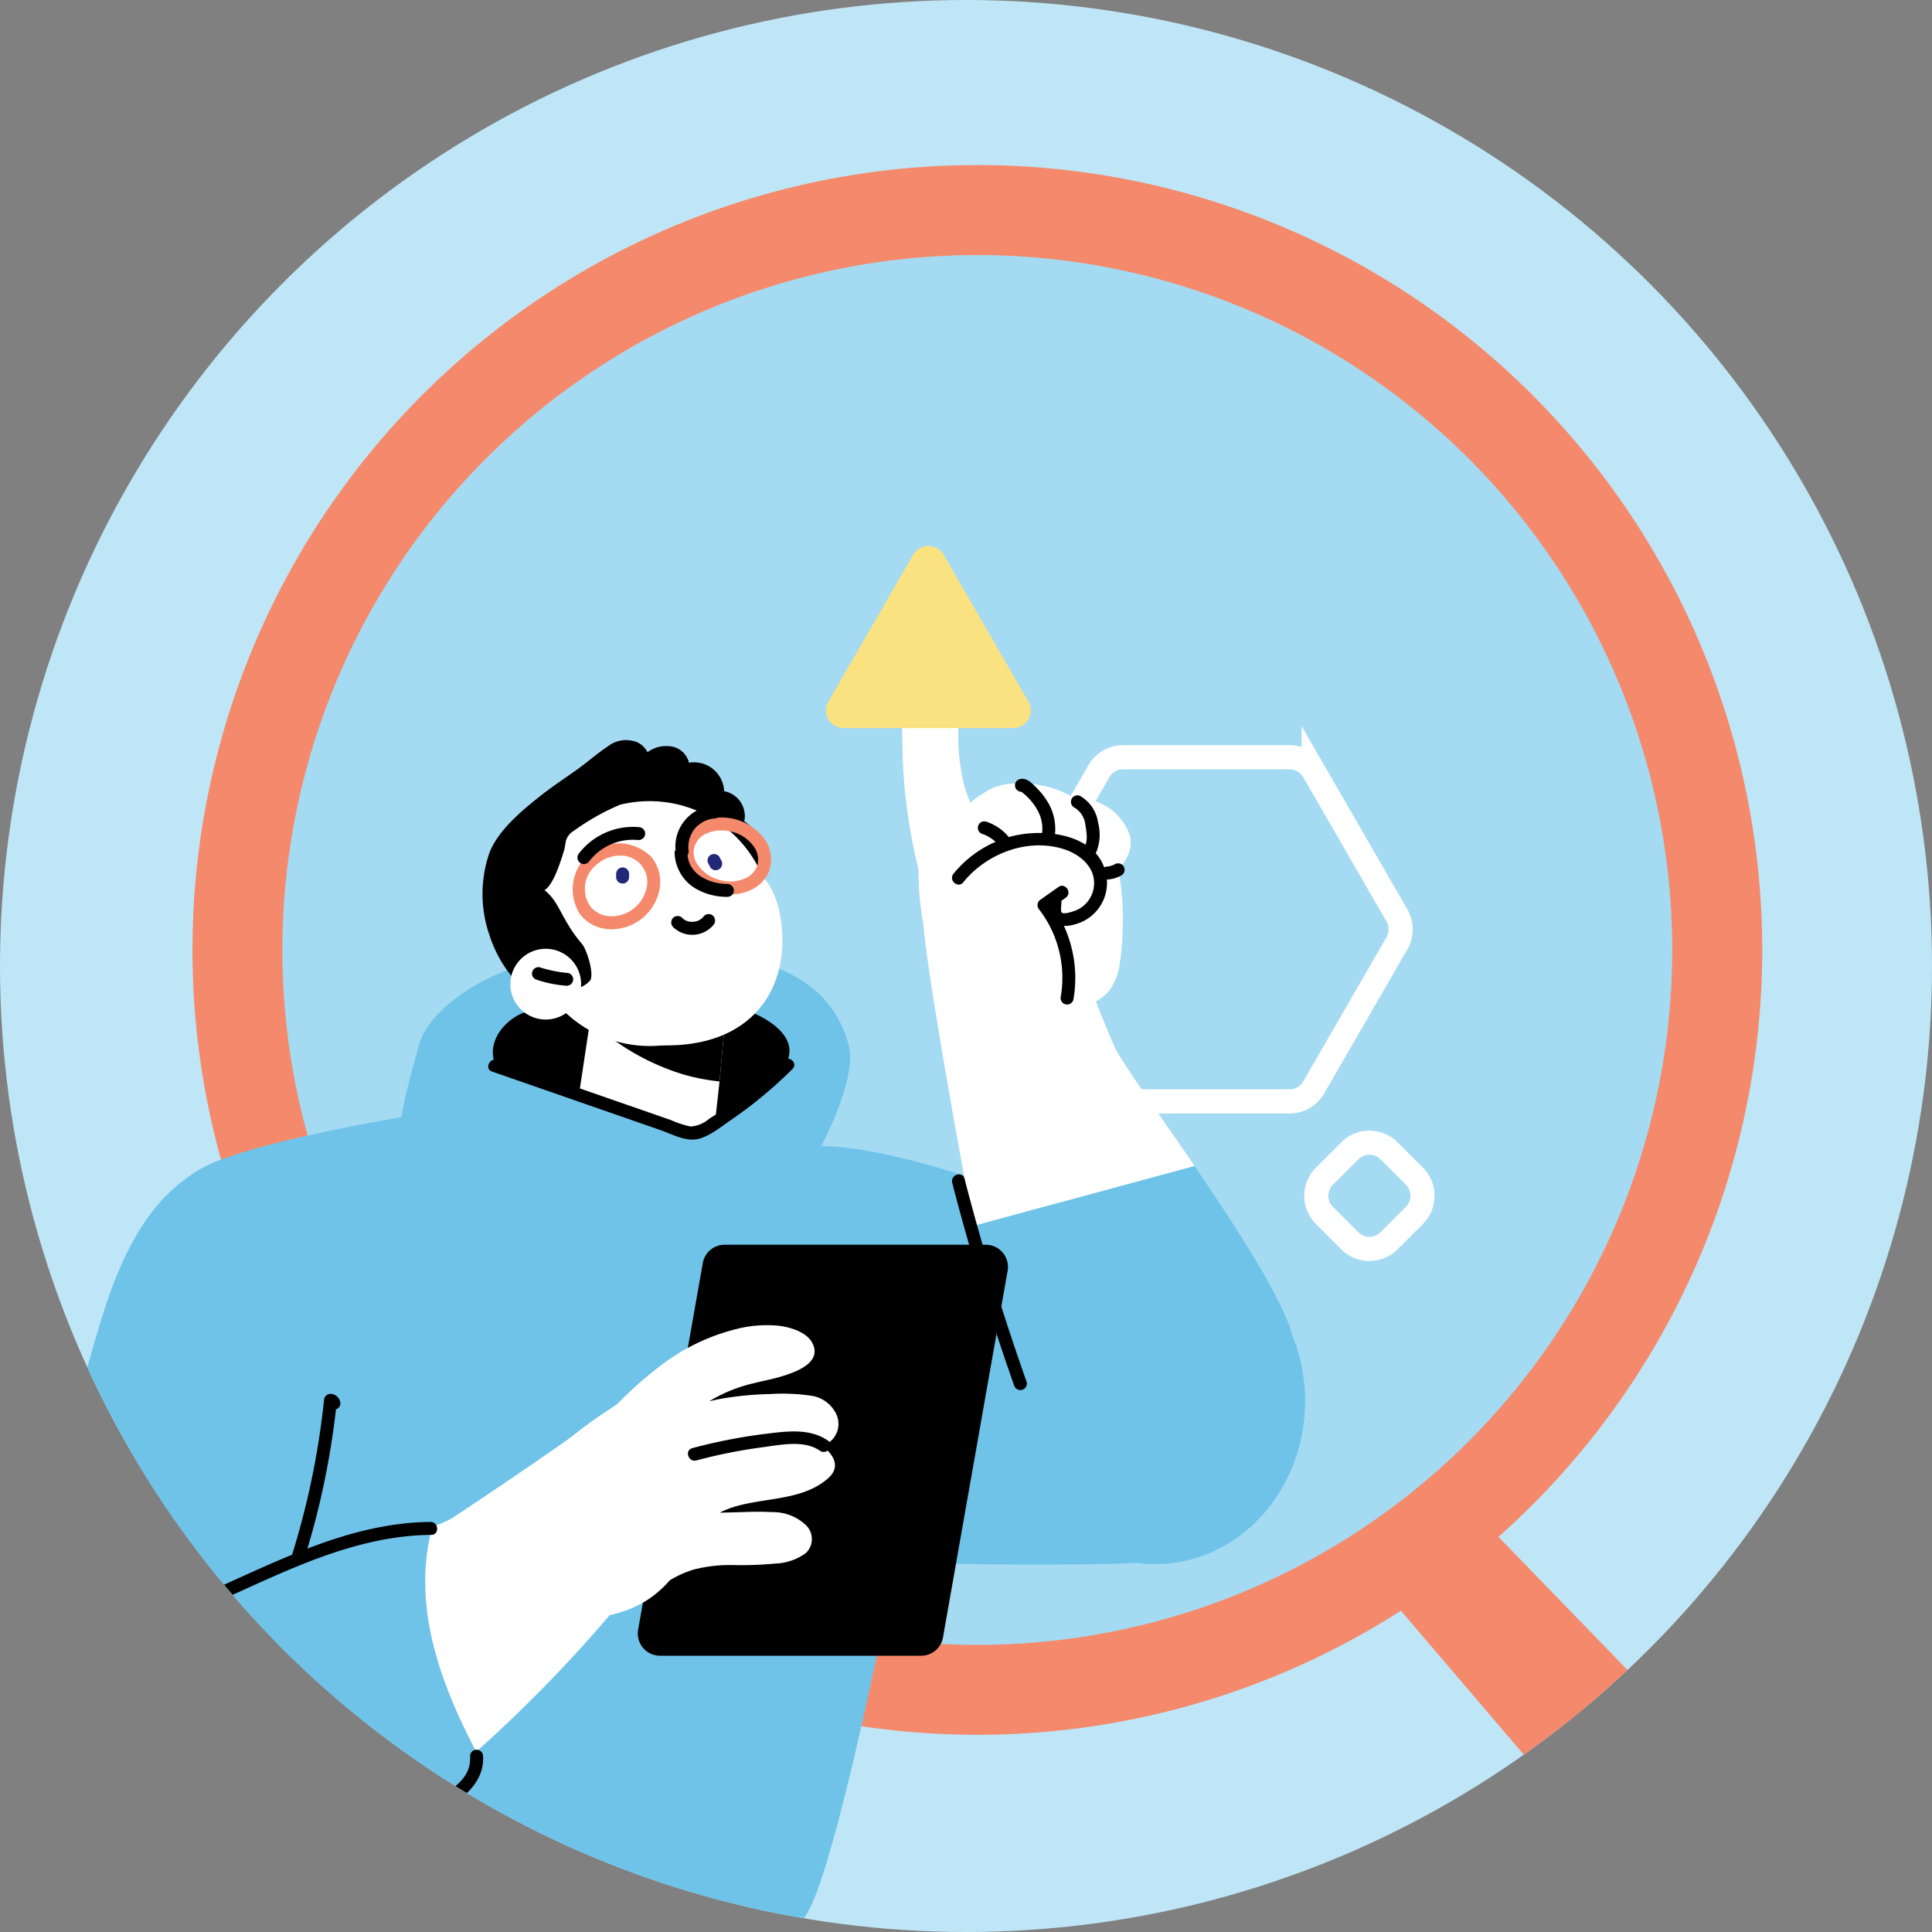 <?xml version="1.0" encoding="UTF-8"?>
<svg xmlns="http://www.w3.org/2000/svg" width="240" height="240">
  <rect width="100%" height="100%" fill="#808080" stroke="none"/>
  <defs>
    <clipPath id="a">
      <circle data-name="Ellipse 8" cx="120" cy="120" r="120" fill="#f7c3bf"></circle>
    </clipPath>
    <clipPath id="b">
      <path data-name="Rectangle 3097" fill="none" d="M0 0h227.713v219.498H0z"></path>
    </clipPath>
  </defs>
  <g data-name="Groupe 2685" transform="translate(-145 -960)">
    <circle data-name="Ellipse 18" cx="119" cy="119" r="119" transform="translate(146 961)" fill="#e3f6ff"></circle>
    <circle data-name="Ellipse 3" cx="120" cy="120" r="120" transform="translate(145 960)" fill="#bfe6f7"></circle>
    <g data-name="Groupe de masques 3" transform="translate(145 960)" clip-path="url(#a)">
      <g data-name="Groupe 2684">
        <g data-name="Groupe 2683" clip-path="url(#b)" transform="translate(-4.671 20.502)">
          <path data-name="Tracé 2761" d="m219.352 227.209-40.208-47.1a7.572 7.572 0 0 1 11.2-10.185l43.093 44.477a9.523 9.523 0 1 1-14.082 12.809" fill="#f5896b"></path>
          <path data-name="Tracé 2762" d="M126.075 0a97.5 97.5 0 1 0 97.507 97.508A97.5 97.5 0 0 0 126.075 0m0 183.827a86.319 86.319 0 1 1 86.319-86.319 86.327 86.327 0 0 1-86.319 86.319" fill="#f5896b"></path>
          <path data-name="Tracé 2763" d="M212.393 97.505q0 2.646-.161 5.257a71.542 71.542 0 0 1-.258 3.269 86.325 86.325 0 0 1-170.366 9.308 64.847 64.847 0 0 1-.6-3.157 86.334 86.334 0 0 1 163.68-50.369 57.79 57.79 0 0 1 1.28 2.987 85.821 85.821 0 0 1 6.425 32.7" fill="#6fc3e9" opacity=".342"></path>
          <path data-name="Tracé 2768" d="M164.866 73.567h-20.691a3.455 3.455 0 0 0-2.992 1.728l-10.345 17.918a3.456 3.456 0 0 0 0 3.456l10.345 17.918a3.455 3.455 0 0 0 2.992 1.733h20.691a3.457 3.457 0 0 0 2.993-1.728l10.345-17.918a3.456 3.456 0 0 0 0-3.456l-10.345-17.923a3.457 3.457 0 0 0-2.993-1.728" fill="none" stroke="#fff" stroke-width="3"></path>
          <path data-name="Tracé 2769" d="m180.366 125.603-3.138-3.138a3.457 3.457 0 0 0-4.888 0l-3.138 3.138a3.455 3.455 0 0 0 0 4.887l3.138 3.139a3.457 3.457 0 0 0 4.888 0l3.138-3.139a3.455 3.455 0 0 0 0-4.887" fill="none" stroke="#fff" stroke-width="3"></path>
          <path data-name="Tracé 2770" d="M81.162 97.41c-12 0-22.781 6.1-24.408 11.8s-3.864 13.628-1.424 15.865 40.168 9.354 45.257 5.083 10.653-16.383 9.561-20.646c-3.051-11.9-16.984-12.1-28.985-12.1" fill="#6fc3e9"></path>
          <path data-name="Tracé 2771" d="M67.063 112.632a2.749 2.749 0 0 1-1.1-1.662c-.434-2.316 1.246-4.42 3.2-5.424 3.763-1.932 20.247-2.647 25.425-1.424 5.594 1.322 10.069 4.475 7.322 8.136s-9.656 8.693-10.675 8.618-17.289-5.77-18.614-6.177c-1.473-.454-4.065-.91-5.557-2.068"></path>
          <path data-name="Tracé 2772" d="M125.612 143.043a20.176 20.176 0 1 1-20.181-20.179 20.177 20.177 0 0 1 20.181 20.179" fill="#fff"></path>
          <path data-name="Tracé 2773" d="M27.667 127.412c-2.237-4.272 23.189-8.543 31.731-9.967s28.68.814 38.239 3.051a122.451 122.451 0 0 1 17.086 5.085c1.424.61 5.288 27.053 5.288 27.053s-11.794 65.117-16.065 65.524-93.365-.639-93.568-3.487 17.289-87.259 17.289-87.259" fill="#6fc3e9"></path>
          <path data-name="Tracé 2774" d="M98.739 90.325a23.872 23.872 0 0 1-6.561 7.423 29.082 29.082 0 0 1-8.631 4.678 52.934 52.934 0 0 1-9.437 2.02.767.767 0 0 1-1.216.507.775.775 0 0 1-.676-.273.7.7 0 0 1-.6-.789 15.769 15.769 0 0 1-6.147-8.235 15.606 15.606 0 0 1 0-10.221c1.1-2.85 4.143-5.344 6.5-7.2 1.377-1.071 2.826-2.037 4.251-3.043 1.337-.934 2.56-2.054 3.914-2.948a3.7 3.7 0 0 1 3.711-.531 2.8 2.8 0 0 1 1.262 1.227 3.892 3.892 0 0 1 3.438-.6 2.737 2.737 0 0 1 1.714 1.908 3.744 3.744 0 0 1 4.365 3.534 3.144 3.144 0 0 1 2.5 3.743 6.729 6.729 0 0 1 .837.661c2.278 2.133 2.11 5.539.781 8.132"></path>
          <path data-name="Tracé 2775" d="m94.891 104.785-.837 9.057-.891 8.078-17.392-.989 2.34-15.533 10.217-.367Z" fill="#fff"></path>
          <path data-name="Tracé 2776" d="m94.891 104.785-.837 9.057a26.168 26.168 0 0 1-4.4-.845 29.4 29.4 0 0 1-9.436-4.839.345.345 0 0 1 .008-.579.436.436 0 0 1 .346-.306 38.173 38.173 0 0 0 7.757-2.242Z"></path>
          <path data-name="Tracé 2777" d="M78.399 97.061c0 6.523-1.426 12.374 9.247 12.3 11.06-.076 15.364-7.759 13.958-16.018-.99-5.814-4.873-8.091-11.395-8.091a11.809 11.809 0 0 0-11.81 11.81" fill="#fff"></path>
          <path data-name="Tracé 2778" d="M100.58 94.236a15.2 15.2 0 0 1-13.486 15.1 13.617 13.617 0 0 1-1.731.1 15.225 15.225 0 0 1-13.719-8.63 23.086 23.086 0 0 0 3.559 1.6 3.407 3.407 0 0 0 2.807-1.142c.467-.958-.486-3.846-1.017-4.475-2.665-3.132-2.747-5.187-4.679-6.712 1.124-.666 2.024-3.635 2.424-4.923.121-.4.146-.813.242-1.216a2.047 2.047 0 0 1 .95-1.216 29.542 29.542 0 0 1 2.718-1.753 28 28 0 0 1 3.076-1.514 15.505 15.505 0 0 1 3.639-.435 15.206 15.206 0 0 1 15.175 14.17c.032.346.04.692.04 1.046" fill="#fff"></path>
          <path data-name="Tracé 2779" d="M68.071 101.753a4.394 4.394 0 1 0 4.393-4.393 4.394 4.394 0 0 0-4.393 4.393" fill="#fff"></path>
          <path data-name="Tracé 2780" d="M82.727 87.702a.723.723 0 0 0-.464-.405.608.608 0 0 0-.3-.046l-.205.04a.815.815 0 0 0-.355.24l-.115.174a.811.811 0 0 0-.077.4v.406a.593.593 0 0 0 .087.3.614.614 0 0 0 .192.258.9.9 0 0 0 .575.192l.205-.04a.815.815 0 0 0 .356-.239c.038-.059.075-.117.114-.174a.814.814 0 0 0 .078-.4v-.405a.6.6 0 0 0-.088-.3" fill="#222878"></path>
          <path data-name="Tracé 2781" d="M80.69 94.939c-.1 0-.2 0-.3-.009a4.926 4.926 0 0 1-3.637-1.814 5.713 5.713 0 0 1 8.867-7.124 4.918 4.918 0 0 1 .99 3.943 6.112 6.112 0 0 1-5.92 5m1-9.158a4.406 4.406 0 0 0-2.739.993 3.853 3.853 0 0 0-.942 5.333 3.332 3.332 0 0 0 2.469 1.219 4.487 4.487 0 0 0 4.542-3.65 3.32 3.32 0 0 0-.656-2.671 3.369 3.369 0 0 0-2.674-1.221" fill="#f5896b"></path>
          <path data-name="Tracé 2782" d="m94.244 86.343-.206-.405a.827.827 0 0 0-1.118-.218l-.161.144a.8.8 0 0 0-.179.37l-.013.206a.79.79 0 0 0 .136.4l.206.405a.609.609 0 0 0 .231.218.588.588 0 0 0 .282.122.6.6 0 0 0 .308-.006.61.61 0 0 0 .3-.116l.161-.144a.79.79 0 0 0 .178-.371c0-.067.01-.137.014-.205a.8.8 0 0 0-.136-.4" fill="#222878"></path>
          <path data-name="Tracé 2783" d="M95.435 90.602a6.729 6.729 0 0 1-1.878-.269 6.321 6.321 0 0 1-3.431-2.353 4.169 4.169 0 0 1 1.864-6.5 6.587 6.587 0 0 1 7.592 2.18 4.3 4.3 0 0 1 .729 3.727 4.235 4.235 0 0 1-2.073 2.522 5.8 5.8 0 0 1-2.8.692m-1.163-7.95a4.352 4.352 0 0 0-1.669.321 2.562 2.562 0 0 0-1.166 4.079 4.7 4.7 0 0 0 2.563 1.739 4.536 4.536 0 0 0 3.454-.286 2.633 2.633 0 0 0 1.307-1.553 2.735 2.735 0 0 0-.5-2.352 4.7 4.7 0 0 0-2.559-1.748 5.2 5.2 0 0 0-1.43-.2" fill="#f5896b"></path>
          <path data-name="Tracé 2784" d="M95.835 90.056a.807.807 0 0 1-.749.853 7.812 7.812 0 0 1-3.921-.982 5.322 5.322 0 0 1-2.689-4.775 2.948 2.948 0 0 0 .7.339 3.771 3.771 0 0 0 .9.153 1.412 1.412 0 0 0 .025.266c.33 2.32 2.785 3.366 4.879 3.4a.819.819 0 0 1 .853.749"></path>
          <path data-name="Tracé 2785" d="M93.226 93.24a.816.816 0 0 0-1.136.087 2.411 2.411 0 0 1-.17.2c-.187.153-.324.221-.441.306a3.126 3.126 0 0 1-.355.122 2.54 2.54 0 0 1-.346.049c-.081.006-.162 0-.243 0a2.91 2.91 0 0 1-.349-.043 2.2 2.2 0 0 1-.326-.118 1.465 1.465 0 0 0-.194-.106 2.625 2.625 0 0 1-.29-.257.81.81 0 0 0-1.136.086.828.828 0 0 0 .087 1.136 3.428 3.428 0 0 0 4.983-.323.821.821 0 0 0-.084-1.139"></path>
          <path data-name="Tracé 2786" d="M75.22 100.364a15.53 15.53 0 0 1-3.509-.71.806.806 0 0 0-.6.123.819.819 0 0 0-.34.513.808.808 0 0 0 .122.6.939.939 0 0 0 .514.34 15.521 15.521 0 0 0 3.509.71.872.872 0 0 0 .6-.122.805.805 0 0 0-.3-1.459"></path>
          <path data-name="Tracé 2787" d="M58.076 148.854a20.142 20.142 0 0 0 1.132-6.661c0-18.892-24.338-27.155-35.733-12.044-3.668 4.864-5.562 10.807-7.227 16.666-2.63 9.249-6.079 18.136-9.3 27.174-3.362 9.437-8.688 19.612-6.39 30.044 1.942 8.819 10.427 15.019 19.342 15.019a20.177 20.177 0 0 0 19.9-16.867c3.475-9.863 17.524-50.5 18.274-53.331" fill="#6fc3e9"></path>
          <path data-name="Tracé 2788" d="M61.839 110.123c1.017 1.221 28.069 10.983 29.29 10.576s15.052-9.56 15.661-8.542-1.017 9.967-5.694 13.424-25.609 6.961-32.138 1.831-7.119-17.289-7.119-17.289" fill="#6fc3e9"></path>
          <path data-name="Tracé 2789" d="M104.961 121.921c15.052-1.221 54.512 17.493 57.563 19.73s-13.832 31.522-16.069 31.933-40.477.611-44.748-1.423 3.254-50.24 3.254-50.24" fill="#6fc3e9"></path>
          <path data-name="Tracé 2790" d="M166.795 153.553c0 11.18-8.327 20.243-18.6 20.243s-18.6-9.063-18.6-20.243 8.327-20.242 18.6-20.242 18.6 9.062 18.6 20.242" fill="#6fc3e9"></path>
          <path data-name="Tracé 2791" d="M93.343 79.564a5.122 5.122 0 0 0-4.734 5.765.805.805 0 0 0 1.607-.1 4.787 4.787 0 0 1-.037-.431v-.2a4.315 4.315 0 0 1 .137-.884 4.888 4.888 0 0 1 .275-.684c.055-.107.115-.212.179-.313.121-.165.161-.216.2-.267.082-.1.168-.193.259-.284a5.567 5.567 0 0 1 .888-.632 4.592 4.592 0 0 1 .812-.29 4.163 4.163 0 0 1 .517-.073.805.805 0 0 0-.1-1.607"></path>
          <path data-name="Tracé 2792" d="M84.166 82.259a8.493 8.493 0 0 0-7.573 3.25.824.824 0 0 0 .087 1.136.81.81 0 0 0 1.134-.087 6.85 6.85 0 0 1 6.043-2.718.83.83 0 0 0 .945-.636.813.813 0 0 0-.636-.944"></path>
          <path data-name="Tracé 2793" d="M144.123 95.241a31.41 31.41 0 0 1-.38 4.1 6.886 6.886 0 0 1-1.256 3.179c-1.532 1.951-4.425 2.369-6.823 2.654a30.264 30.264 0 0 1-4.464.219 16.523 16.523 0 0 1-.942-.056 8.748 8.748 0 0 1-1.209.257 6.615 6.615 0 0 1-5.957-2.189 16.338 16.338 0 0 1-3.046-6.177 35.9 35.9 0 0 1-1.255-10.516 18.972 18.972 0 0 1-.134-3.683.424.424 0 0 1 .257-.38c.039-.647.952-.723.952-.143a.417.417 0 0 1 .057.494 1 1 0 0 0-.086.219 1.918 1.918 0 0 0-.01.239 1.291 1.291 0 0 0 .923.96 4.612 4.612 0 0 0 2.5-.275 38.982 38.982 0 0 1 4.787-1 37.228 37.228 0 0 1 10.126-.056 8.982 8.982 0 0 1 3.493 1 3.87 3.87 0 0 1 1.77 2.618 32.986 32.986 0 0 1 .697 8.536" fill="#fff"></path>
          <path data-name="Tracé 2794" d="M143.25 87.951a8.207 8.207 0 0 1-4.269 2.888.53.53 0 0 1-.625-.4 6.307 6.307 0 0 1-3.713.675c-.109.089-.189.188-.3.268a4.531 4.531 0 0 1-3.851.486 9.691 9.691 0 0 1-3.572-1.951 4.58 4.58 0 0 1-4.577 1.359 5.032 5.032 0 0 1-3.027-2.432.414.414 0 0 1-.278-.307 68.383 68.383 0 0 1-2.283-17.7 12.341 12.341 0 0 1 1.549-6.561c.973-1.489 3.017-2.55 4.417-.952 1.35 1.528 1.072 3.97 1.042 5.836a26.531 26.531 0 0 0 .665 7.872 18.084 18.084 0 0 0 .8 2.184 6.376 6.376 0 0 1 1.479-1.082 6.763 6.763 0 0 1 4.616-1.27 12.2 12.2 0 0 1 6.597 1.647 5.021 5.021 0 0 1 .437.327c2.779-.556 5.936 1.877 6.66 4.487.506 1.807-.645 3.336-1.767 4.626" fill="#fff"></path>
          <path data-name="Tracé 2795" d="m118.108 48.408-10.541 18.263a2.181 2.181 0 0 0 1.889 3.272h21.089a2.181 2.181 0 0 0 1.889-3.272l-10.545-18.263a2.181 2.181 0 0 0-3.777 0" fill="#fbe281"></path>
          <path data-name="Tracé 2796" d="M153.072 124.347q-10.4 2.825-20.8 5.636c-1.554.427-3.108.845-4.654 1.264-.676.177-1.337.363-2.012.547-3.173-16.594-6.329-35.554-6.2-37.736l19.122 3.253a116.154 116.154 0 0 0 4.678 12.406c.99 1.965 5.29 7.923 9.871 14.63" fill="#fff"></path>
          <path data-name="Tracé 2797" d="M131.196 156.705c-1.071-2.471-3.253-12.648-5.451-24.105-.049-.266-.1-.539-.145-.8.676-.186 1.336-.371 2.012-.548q2.319-.627 4.654-1.263 10.41-2.815 20.8-5.638c.16.234.322.468.483.71 4.75 6.989 9.685 14.66 11.409 19.444 3.463 9.558-31.118 18.3-33.767 12.205" fill="#6fc3e9"></path>
          <path data-name="Tracé 2798" d="M142.063 88.033c-1.095-5.079-7.9-5.717-11.969-4.58a13.755 13.755 0 0 0-6.981 4.594c-.648.8.57 1.859 1.223 1.048 2.866-3.56 8-5.541 12.469-4.117 2.132.678 4.129 2.388 3.727 4.839a3.655 3.655 0 0 1-2.092 2.724c-.247.112-1.629.621-1.883.305-.191-.239.02-1.186-.041-1.5-.192-1.007-1.8-.914-1.607.1.183.96-.25 2.127.758 2.759.988.62 2.551.217 3.52-.247a5.318 5.318 0 0 0 2.876-5.925"></path>
          <path data-name="Tracé 2799" d="m135.476 92.132 1.582-1.114c.846-.6-.051-1.934-.9-1.337l-2.249 1.584a.813.813 0 0 0-.219 1.118 13.944 13.944 0 0 1 2.742 10.983.806.806 0 0 0 1.58.308 15.541 15.541 0 0 0-2.536-11.543"></path>
          <path data-name="Tracé 2800" d="M130.248 83.817a6.085 6.085 0 0 0-2.953-2.211.891.891 0 0 0-.605-.039.824.824 0 0 0-.47.414.815.815 0 0 0-.039.606.775.775 0 0 0 .414.469 4.632 4.632 0 0 1 2.053 1.331c.091.107.181.215.264.329a.805.805 0 0 0 1.336-.9"></path>
          <path data-name="Tracé 2801" d="M134.791 79.077a8.9 8.9 0 0 0-1.365-1.72c-.551-.554-1.274-1.335-2.132-1.055a.8.8 0 0 0 .274 1.555c.245.2.353.292.459.388a8.213 8.213 0 0 1 .61.607 7.081 7.081 0 0 1 .924 1.311 4.687 4.687 0 0 1 .5 3.231.805.805 0 0 0 1.58.308 6.444 6.444 0 0 0-.85-4.625"></path>
          <path data-name="Tracé 2802" d="M141.086 81.724a4.565 4.565 0 0 0-2.248-3.357.806.806 0 0 0-.7 1.451 2.837 2.837 0 0 1 1.358 2.119c.15.975.409 2.235-.289 3.046a.812.812 0 0 0-.056.974.913.913 0 0 0 1.441.076.729.729 0 0 0 .184-.493 5.77 5.77 0 0 0 .31-3.816"></path>
          <path data-name="Tracé 2803" d="M144.235 87.098a.818.818 0 0 0-.513-.34c-.069 0-.137-.01-.206-.013a.789.789 0 0 0-.4.136 3.173 3.173 0 0 1-.659.232c-.1.016-.2.033-.3.039a.805.805 0 0 0-.753.856.808.808 0 0 0 .279.558.83.83 0 0 0 .576.192 4.077 4.077 0 0 0 1.758-.541.813.813 0 0 0 .341-.514.829.829 0 0 0-.123-.6"></path>
          <path data-name="Tracé 2804" d="M132.197 151.147q-4.4-12.44-7.71-25.224c-.261-1.006-1.785-.485-1.527.512q3.307 12.773 7.71 25.224a.806.806 0 0 0 1.527-.512"></path>
          <path data-name="Tracé 2805" d="M119.094 185.178H86.662a2.76 2.76 0 0 1-2.718-3.239l8.029-45.534a2.759 2.759 0 0 1 2.718-2.281h32.433a2.759 2.759 0 0 1 2.718 3.239l-8.029 45.534a2.759 2.759 0 0 1-2.718 2.281"></path>
          <path data-name="Tracé 2806" d="M106.817 159.129a3.994 3.994 0 0 0 .531-.25 2.849 2.849 0 0 0 1.272-3.567 4.064 4.064 0 0 0-3.237-2.439 24.352 24.352 0 0 0-5.08-.2 40.647 40.647 0 0 0-5.507.492c-.676.1-1.352.25-2.021.4a18.884 18.884 0 0 1 5.661-2.27c1.844-.484 8.832-1.53 7.174-4.912-.693-1.409-2.73-2.005-4.155-2.19a15.191 15.191 0 0 0-5.113.354 25.617 25.617 0 0 0-9.83 4.767 46.465 46.465 0 0 0-5.274 4.718 52.347 52.347 0 0 0-7.045 5.2c-4.356 4-6.6 9.606-5.361 15.5 1.069 5.063 3.778 6.517 9.484 5.768 4.078-.536 7.005-1.785 9.565-4.694a12.953 12.953 0 0 1 2.931-1.324 18.277 18.277 0 0 1 5.08-.564 43.273 43.273 0 0 0 5.017-.185 6.894 6.894 0 0 0 3.833-1.28 2.394 2.394 0 0 0 .063-3.478 5.934 5.934 0 0 0-4.21-1.635c-1.908-.113-3.84.017-5.741.049-.266.008-.523.016-.781.016 4.155-2.141 9.863-1.023 13.518-4.315 1.554-1.4.6-2.955-.773-3.961" fill="#fff"></path>
          <path data-name="Tracé 2807" d="M107.556 158.483c-2.258-1.586-5.094-1.195-7.676-.882a66.758 66.758 0 0 0-9.211 1.791c-1 .269-.485 1.793.512 1.527a63.7 63.7 0 0 1 8.193-1.635c2.188-.285 5.178-.952 7.132.421.839.59 1.9-.625 1.049-1.223"></path>
          <path data-name="Tracé 2808" d="M63.831 197.099c-.419.38-.845.749-1.272 1.12a96.846 96.846 0 0 1-15.57 11.166c-19.323 10.78-26.441 12.205-35.8 7.729-12.84-6.143-11.182-22.378-6.915-28.888 3.68-5.6 39.484-14.226 52.341-18.453a58.86 58.86 0 0 0 1.773-.62c-2.593 9.517.821 19.187 5.443 27.947" fill="#6fc3e9"></path>
          <path data-name="Tracé 2809" d="m84.007 151.818-.2 24.21a174.714 174.714 0 0 1-19.977 21.068c-4.621-8.76-8.036-18.43-5.443-27.947a13.064 13.064 0 0 0 2.431-1.063c4.678-3.051 19.734-13.22 23.188-16.272" fill="#fff"></path>
          <path data-name="Tracé 2810" d="M101.905 111.241a52.149 52.149 0 0 1-7.176 5.95q-.965.663-1.96 1.283a3.97 3.97 0 0 1-2.289.965 11.516 11.516 0 0 1-2.459-.8l-2.433-.846-19.1-6.638c-.967-.336-1.679 1.111-.7 1.452q10.484 3.643 20.967 7.289c1.358.472 3.007 1.393 4.483 1.117 1.5-.281 3-1.541 4.237-2.386a54.645 54.645 0 0 0 7.646-6.338c.736-.729-.489-1.776-1.222-1.049"></path>
          <path data-name="Tracé 2811" d="M28.597 178.418a16.547 16.547 0 0 0-10.162-1.055.81.81 0 0 0-.507 1.02.825.825 0 0 0 1.02.507 14.72 14.72 0 0 1 8.953.981c.944.421 1.65-1.027.7-1.451"></path>
          <path data-name="Tracé 2812" d="M58.143 168.556c-13.312.139-24.52 8.429-36.854 12.262a.806.806 0 0 0 .512 1.527c12.184-3.786 23.3-12.044 36.445-12.181 1.038-.011.929-1.618-.1-1.607"></path>
          <path data-name="Tracé 2813" d="M64.671 197.57a.806.806 0 0 0-1.607.1c.229 3.009-2.885 4.555-5.136 5.739q-4.246 2.231-8.539 4.377-8.573 4.288-17.315 8.224c-.937.423-.432 1.953.512 1.527q9.469-4.272 18.753-8.941c3.015-1.517 6.078-3 9.011-4.669 2.349-1.34 4.545-3.429 4.322-6.358"></path>
          <path data-name="Tracé 2814" d="M46.911 153.576a1.256 1.256 0 0 0-1.032-.912.809.809 0 0 0-.944.635 98.806 98.806 0 0 1-3.981 19.33c-.309.989 1.274 1.289 1.58.308a98.782 98.782 0 0 0 3.87-18.373.759.759 0 0 0 .507-.989"></path>
        </g>
      </g>
    </g>
  </g>
</svg>
